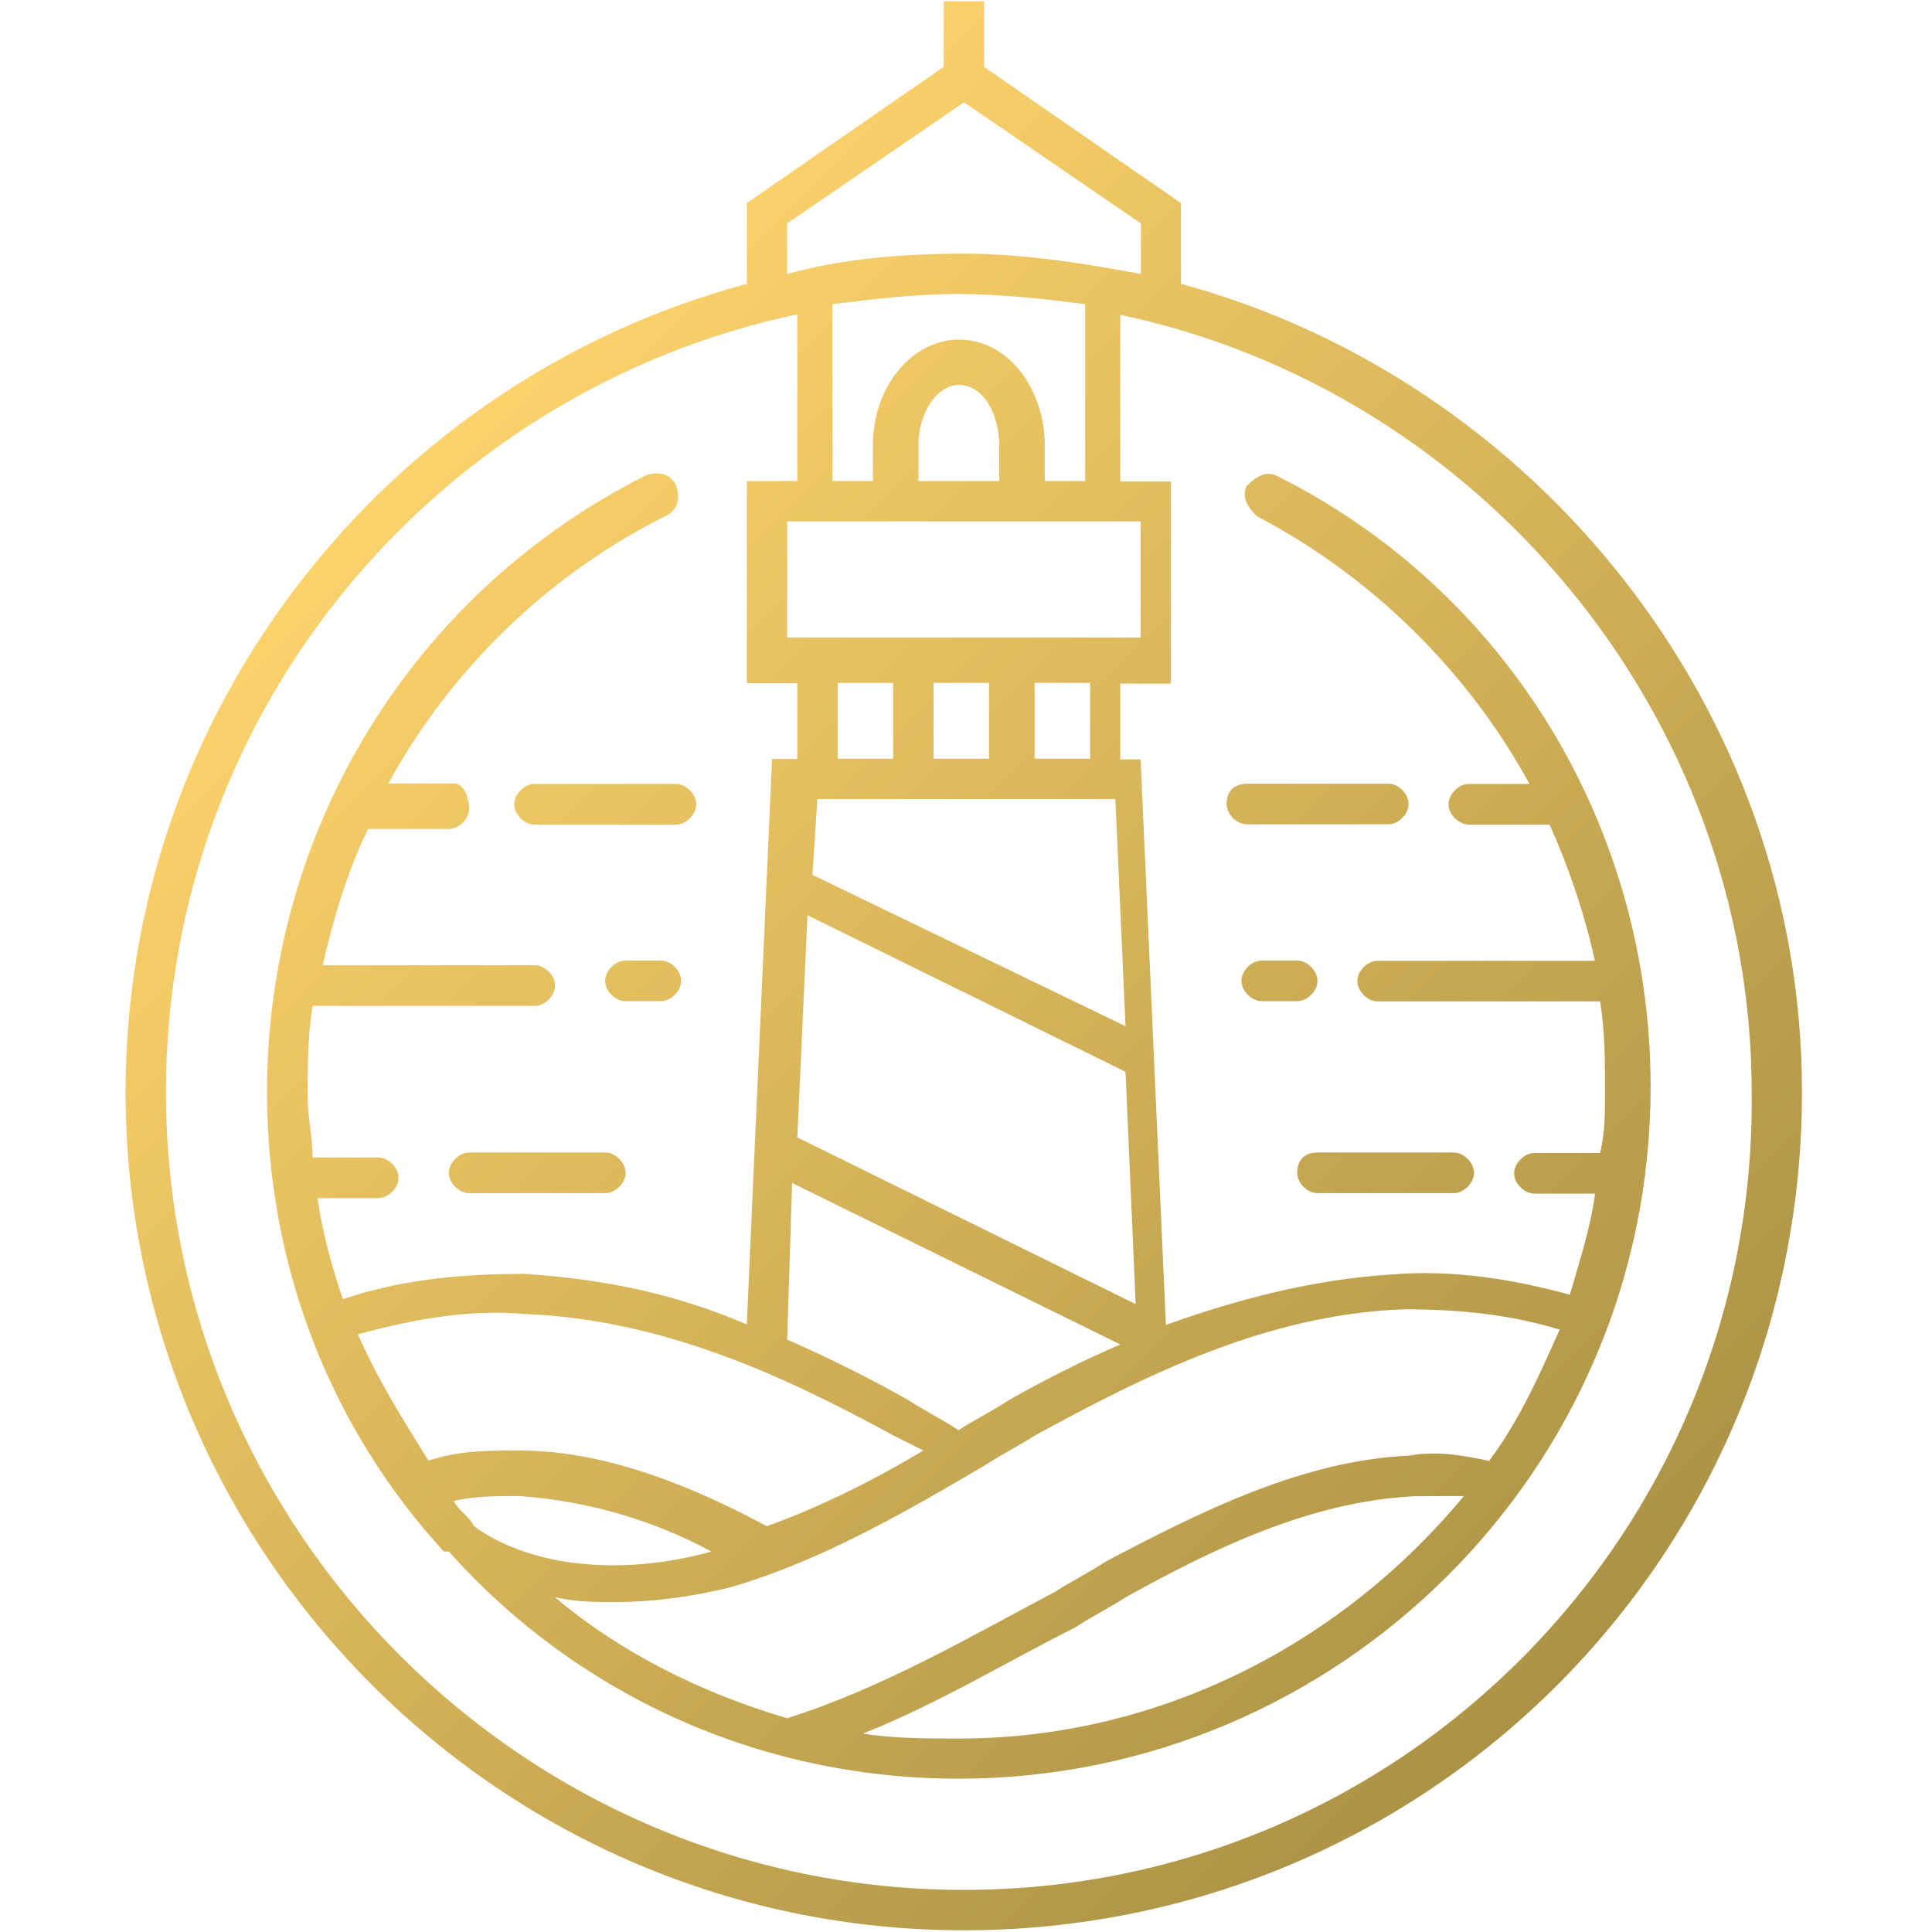 <?xml version="1.0" encoding="utf-8"?>
<!-- Generator: Adobe Illustrator 28.2.0, SVG Export Plug-In . SVG Version: 6.00 Build 0)  -->
<svg version="1.1" id="Layer_1" xmlns="http://www.w3.org/2000/svg" xmlns:xlink="http://www.w3.org/1999/xlink" x="0px" y="0px"
	 width="780px" height="780px" viewBox="0 0 780 780" enable-background="new 0 0 780 780" xml:space="preserve">
<linearGradient id="SVGID_1_" gradientUnits="userSpaceOnUse" x1="149.899" y1="577.543" x2="628.34" y2="99.1" gradientTransform="matrix(1 0 0 -1 0 779.89)">
	<stop  offset="0" style="stop-color:#FCD26B"/>
	<stop  offset="1" style="stop-color:#AB9245"/>
</linearGradient>
<path fill="url(#SVGID_1_)" d="M215.8,316.5c-4.1,0-8.2,4.1-8.2,8.2c0,4.1,4.1,8.2,8.2,8.2h57.1c4.1,0,8.2-4.1,8.2-8.2
	c0-4.1-4.1-8.2-8.2-8.2H215.8z M523.7,473.5c0,4.1,4.1,8.2,8.2,8.2h55c4.1,0,8.2-4.1,8.2-8.2c0-4.1-4.1-8.2-8.2-8.2h-55
	C525.8,465.3,523.7,469.4,523.7,473.5z M476.8,114.6V82l-79.5-55V0.5H381V27l-79.5,55v32.6C156.7,153.4,50.7,285.9,50.7,440.9
	c0,185.5,150.9,338.4,338.4,338.4s338.4-150.9,338.4-338.4C727.6,285.9,619.5,153.4,476.8,114.6z M317.8,90.2l71.4-48.9l71.4,48.9
	v20.4c-22.4-4.1-46.9-8.2-71.4-8.2c-24.5,0-48.9,2-71.4,8.2C317.8,110.6,317.8,90.2,317.8,90.2z M568.6,587.7
	c-42.8,2-83.6,22.4-122.3,42.8c-6.1,4.1-14.3,8.2-20.4,12.2c-34.7,18.3-69.3,38.7-108.1,51c-34.7-10.2-67.3-26.5-93.8-48.9
	c8.2,2,16.3,2,24.5,2c14.3,0,30.6-2,46.9-6.1c34.7-10.2,67.3-28.5,101.9-48.9c6.1-4.1,14.3-8.2,20.4-12.2
	c44.9-24.5,93.8-48.9,148.8-51c22.4,0,42.8,2,63.2,8.2c-8.2,18.3-16.3,36.7-28.5,53C591,587.7,580.8,585.6,568.6,587.7z M591,604
	c-48.9,59.1-122.3,97.9-203.9,97.9c-12.2,0-26.5,0-38.7-2c30.6-12.2,57.1-28.5,85.6-42.8c6.1-4.1,14.3-8.2,20.4-12.2
	c36.7-20.4,75.4-38.7,116.2-40.8C576.7,604,584.9,604,591,604z M360.6,579.5c4.1,2,8.2,4.1,12.2,6.1c-20.4,12.2-40.8,22.4-63.2,30.6
	c-26.5-14.3-63.2-30.6-99.9-30.6c-12.2,0-24.5,0-36.7,4.1c-10.2-16.3-20.4-32.6-28.5-51c22.4-6.1,44.9-10.2,67.3-8.2
	C266.8,532.6,315.8,555,360.6,579.5z M317.8,540.8l2-63.2l132.5,65.2c-14.3,6.1-30.6,14.3-44.9,22.4c-6.1,4.1-14.3,8.2-20.4,12.2
	c-6.1-4.1-14.3-8.2-20.4-12.2C352.4,557.1,336.1,548.9,317.8,540.8z M209.7,604c28.5,2,55,10.2,77.5,22.4
	c-36.7,10.2-73.4,6.1-95.8-10.2c-2-4.1-6.1-6.1-8.2-10.2C191.4,604,199.5,604,209.7,604z M321.9,459.2l4.1-89.7l128.4,63.2l4.1,93.8
	L321.9,459.2z M450.3,322.6l4.1,91.7L328,353.2l2-30.6H450.3z M338.2,306.3v-30.6h22.4v30.6H338.2z M376.9,306.3v-30.6h22.4v30.6
	H376.9z M417.7,306.3v-30.6h22.4v30.6H417.7z M317.8,257.4v-46.9h142.7v46.9H317.8z M370.8,194.2v-14.3c0-14.3,8.2-24.5,16.3-24.5
	c10.2,0,16.3,12.2,16.3,24.5v14.3H370.8z M438.1,194.2h-16.3v-14.3c0-22.4-14.3-42.8-34.7-42.8c-18.3,0-34.7,18.3-34.7,42.8v14.3
	h-16.3v-71.4c16.3-2,32.6-4.1,51-4.1c16.3,0,34.7,2,51,4.1V194.2z M389.1,763C211.8,763,67,618.2,67,440.9
	c0-155,110.1-283.4,254.9-314v67.3h-20.4v81.6h20.4v30.6h-10.2l-10.2,228.3c-28.5-12.2-57.1-18.3-89.7-20.4
	c-24.5,0-48.9,2-73.4,10.2c-4.1-12.2-8.2-26.5-10.2-40.8h24.5c4.1,0,8.2-4.1,8.2-8.2s-4.1-8.2-8.2-8.2h-24.5c0,0,0,0-2,0
	c0-8.2-2-16.3-2-24.5c0-12.2,0-24.5,2-36.7h89.7c4.1,0,8.2-4.1,8.2-8.2c0-4.1-4.1-8.2-8.2-8.2h-85.6c4.1-18.3,10.2-38.7,18.3-55
	h32.6c4.1,0,8.2-4.1,8.2-8.2c0-4.1-2-10.2-6.1-10.2h-26.5c24.5-44.9,63.2-83.6,112.1-108.1c4.1-2,6.1-6.1,4.1-12.2
	c-2-4.1-6.1-6.1-12.2-4.1C166.9,239,107.8,334.8,107.8,440.9c0,71.4,26.5,136.6,71.4,185.5l0,0c0,0,0,0,2,0
	c51,57.1,124.4,91.7,205.9,91.7c152.9,0,279.3-124.4,279.3-279.3c0-104-57.1-199.8-150.9-246.7c-4.1-2-8.2,0-12.2,4.1
	c-2,4.1,0,8.2,4.1,12.2c46.9,24.5,85.6,63.2,110.1,108.1H593c-4.1,0-8.2,4.1-8.2,8.2c0,4.1,4.1,8.2,8.2,8.2h32.6
	c8.2,18.3,14.3,36.7,18.3,55h-87.7c-4.1,0-8.2,4.1-8.2,8.2c0,4.1,4.1,8.2,8.2,8.2H646c2,12.2,2,24.5,2,36.7c0,8.2,0,16.3-2,24.5
	c0,0,0,0-2,0h-24.5c-4.1,0-8.2,4.1-8.2,8.2c0,4.1,4.1,8.2,8.2,8.2H644c-2,14.3-6.1,26.5-10.2,40.8c-22.4-6.1-46.9-10.2-71.4-8.2
	c-32.6,2-63.2,10.2-91.7,20.4l-10.2-228.3h-8.2v-30.6h20.4v-81.6h-20.4v-67.3c144.8,30.6,254.9,161.1,254.9,314
	C709.2,618.2,566.5,763,389.1,763z M531.9,396c0-4.1-4.1-8.2-8.2-8.2h-14.3c-4.1,0-8.2,4.1-8.2,8.2c0,4.1,4.1,8.2,8.2,8.2h14.3
	C527.8,404.2,531.9,400.1,531.9,396z M495.2,324.6c0,4.1,4.1,8.2,8.2,8.2h57.1c4.1,0,8.2-4.1,8.2-8.2c0-4.1-4.1-8.2-8.2-8.2h-57.1
	C499.2,316.5,495.2,318.5,495.2,324.6z M266.8,387.8h-14.3c-4.1,0-8.2,4.1-8.2,8.2c0,4.1,4.1,8.2,8.2,8.2h14.3
	c4.1,0,8.2-4.1,8.2-8.2S270.9,387.8,266.8,387.8z M244.4,465.3h-55c-4.1,0-8.2,4.1-8.2,8.2c0,4.1,4.1,8.2,8.2,8.2h55
	c4.1,0,8.2-4.1,8.2-8.2C252.5,469.4,248.5,465.3,244.4,465.3z"/>
</svg>
